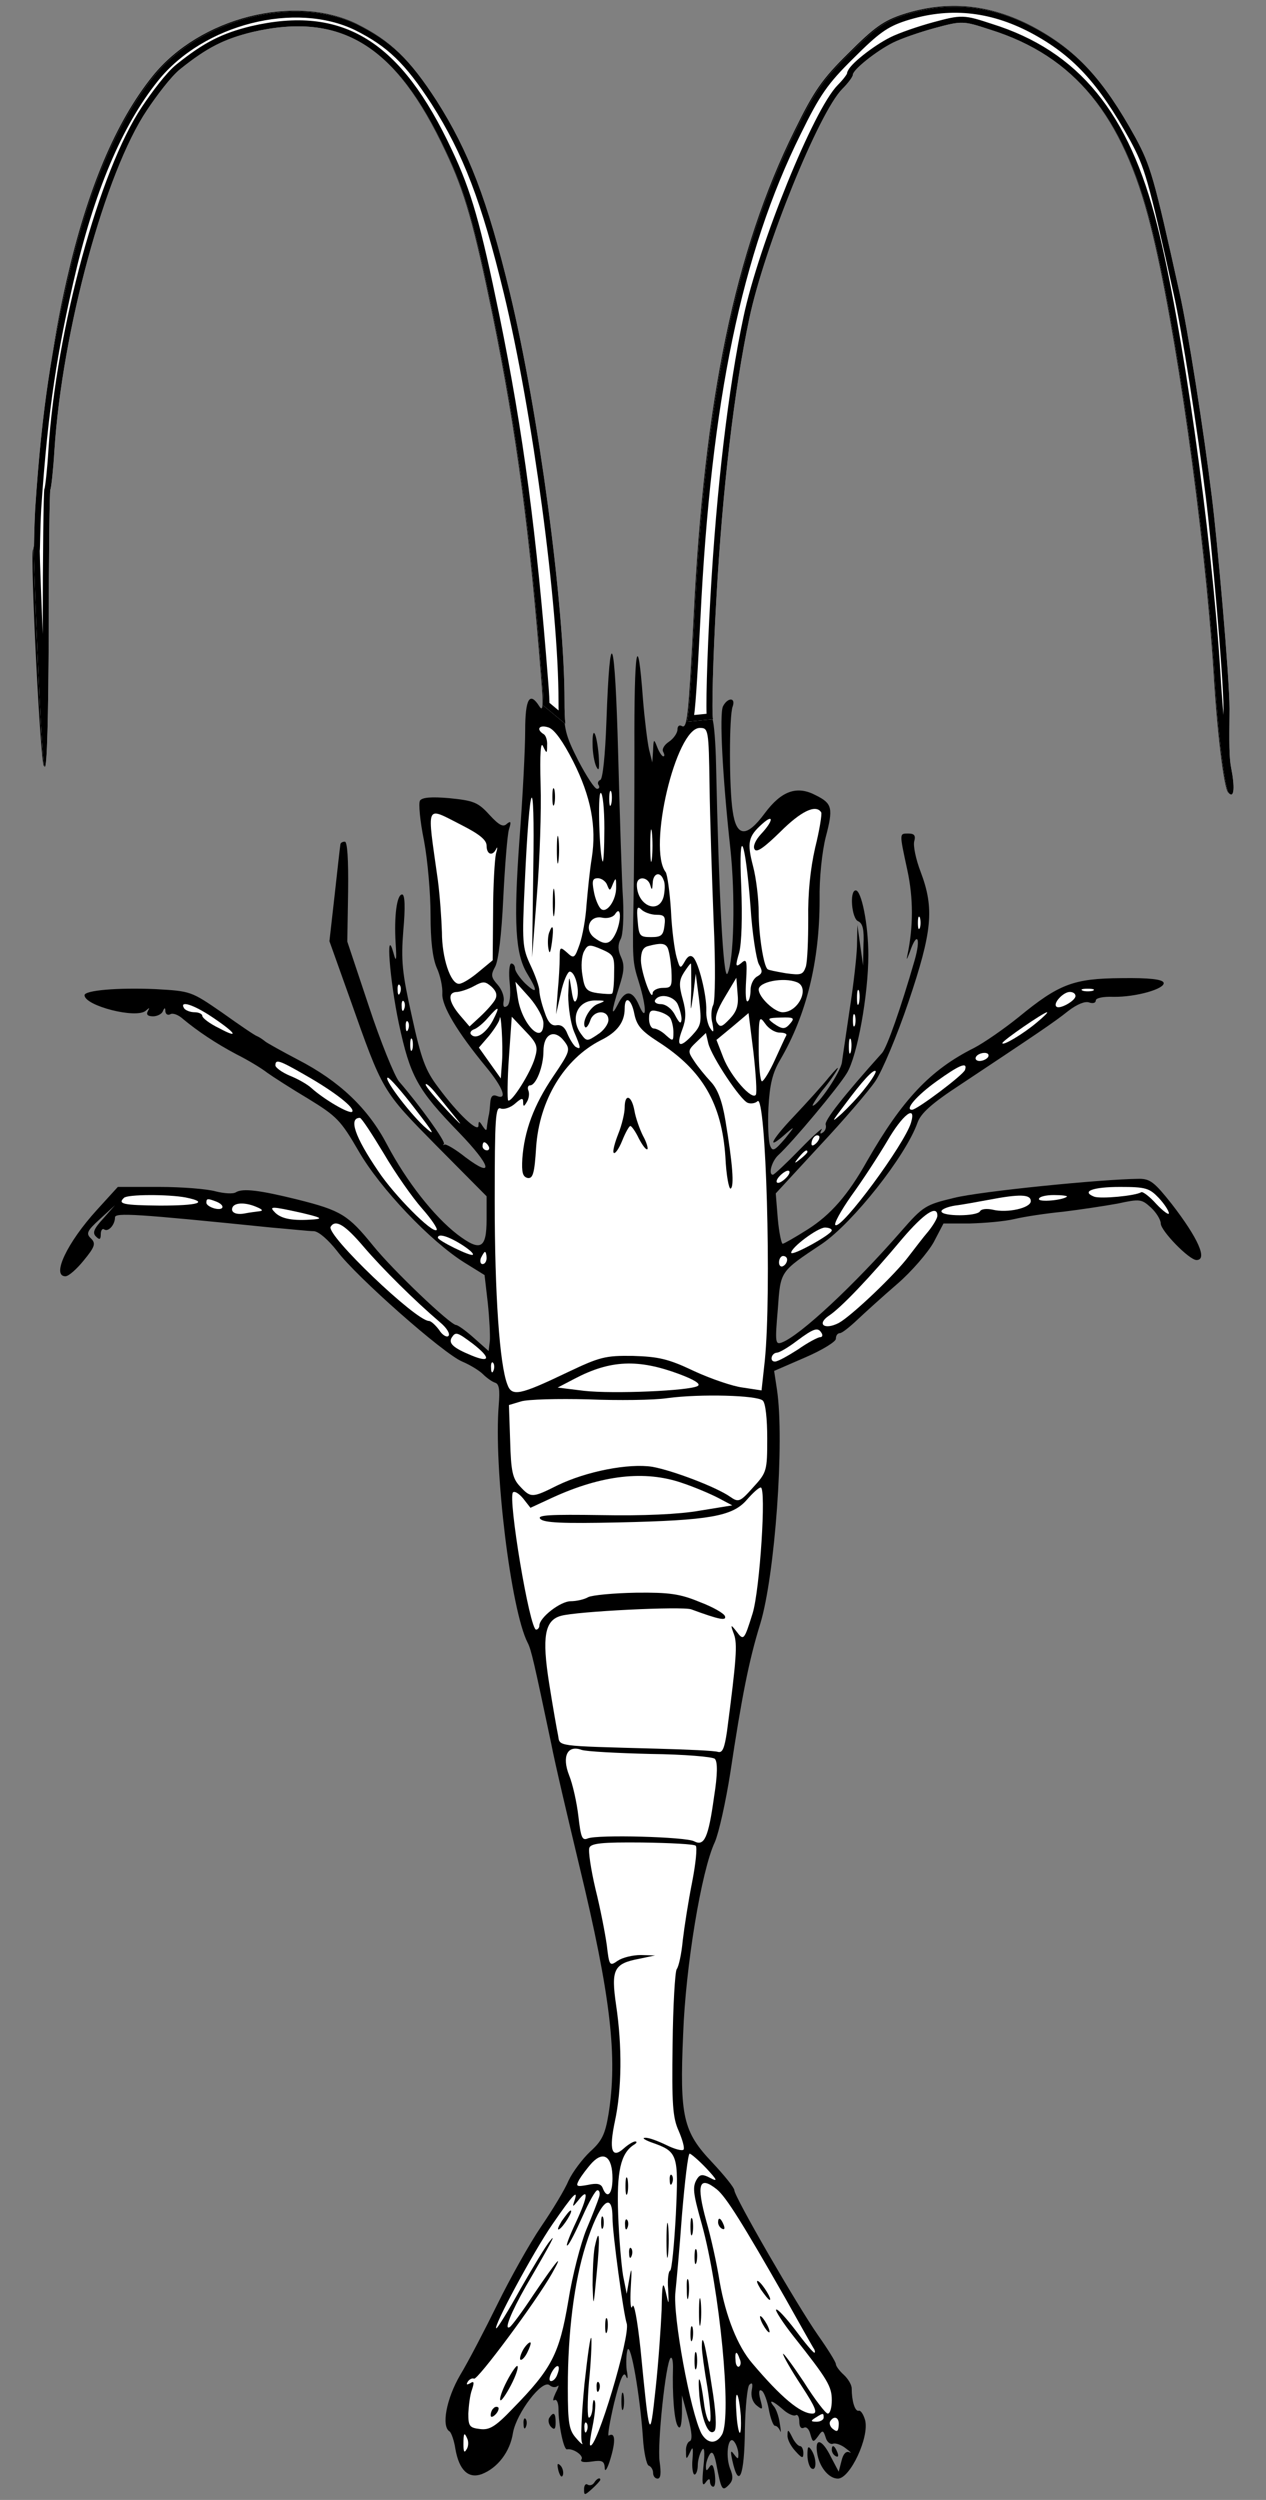 <?xml version="1.0" encoding="UTF-8" standalone="no"?>
<!DOCTYPE svg PUBLIC "-//W3C//DTD SVG 1.1//EN" "http://www.w3.org/Graphics/SVG/1.1/DTD/svg11.dtd">
<svg xmlns:xl="http://www.w3.org/1999/xlink" xmlns="http://www.w3.org/2000/svg" xmlns:dc="http://purl.org/dc/elements/1.1/" version="1.1" viewBox="94.5 63 175.5 346.5" width="175.5" height="346.5">
  <rect x="94.5" y="63" width="175.5" height="346.5" fill="#808080" stroke="none"/>
  <defs>
    <clipPath id="artboard_clip_path">
      <path d="M 94.5 63 L 270 63 L 270 409.5 L 94.5 409.5 Z"/>
    </clipPath>
    <clipPath id="inner_stroke_clip_path">
      <path d="M 169.82 160.794 L 172.884 163.347 C 172.783 162.496 172.758 161.51 172.758 160.171 C 172.758 146.941 169.155 120.03 165.157 103.478 C 162.061 90.699 159.471 83.943 155.024 76.962 C 151.308 71.219 148.718 68.742 144.102 66.434 C 135.432 62.211 122.314 65.533 115.783 73.64 C 110.66 80.002 106.719 89.347 103.848 101.958 C 101.765 111.135 100.338 119.023 99.381 133.492 C 99.212 136.588 99.239 139.018 99.175 139.341 C 99.158 140.372 100.189 168.785 100.695 169.292 C 101.033 169.629 101.202 162.142 101.258 150.488 C 101.258 139.904 101.371 131.065 101.483 130.84 C 101.596 130.671 101.878 128.194 102.046 125.379 C 103.116 108.827 109.084 86.87 114.883 78.257 C 116.121 76.399 118.204 73.584 119.499 72.57 C 123.215 69.587 125.579 68.404 129.464 67.447 C 141.793 64.576 149.45 69.305 156.375 84.112 C 159.077 89.798 160.316 94.302 162.905 106.856 C 166.227 123.127 168.085 137.201 169.661 157.525 C 169.797 159.181 169.854 160.235 169.82 160.794 Z M 189.734 163.042 L 193.341 162.681 C 193.15 161.717 193.325 154.344 193.813 145.871 C 194.658 130.727 196.291 116.934 198.374 107.138 C 200.457 97.229 208.057 78.538 211.266 75.329 C 212.054 74.541 212.73 73.64 212.73 73.359 C 212.73 72.683 215.939 70.093 218.303 68.911 C 219.429 68.348 222.019 67.447 224.102 66.884 C 227.874 65.871 227.987 65.871 231.759 67.109 C 243.469 70.769 250.281 79.101 254.109 94.414 C 257.544 107.982 261.597 136.695 262.836 156.118 C 263.342 164.844 264.299 172.388 264.862 172.951 C 265.594 173.683 265.707 172.107 265.144 169.292 C 264.806 167.49 264.942 163.887 264.942 161.241 C 264.942 156.737 263.23 137.708 262.498 131.909 C 261.372 122.733 259.176 108.714 257.994 103.478 C 254.447 87.433 253.997 85.969 251.914 82.085 C 247.41 73.922 243.75 69.981 237.726 66.772 C 231.815 63.675 225.96 63.112 219.823 65.083 C 217.065 65.983 215.77 66.941 212.223 70.487 C 208.564 74.09 207.438 75.723 204.735 81.24 C 196.516 97.849 192.237 118.454 190.773 148.517 C 190.297 157.716 190.059 161.595 189.734 163.042 Z"/>
    </clipPath>
  </defs>
  <g id="Prawn" stroke="none" stroke-opacity="1" fill-opacity="1" stroke-dasharray="none" fill="none">
    <title>Prawn</title>
    <g id="Prawn_Layer_2" clip-path="url(#artboard_clip_path)">
      <title>Layer 2</title>
      <g id="Group_27">
        <g id="Graphic_153">
          <path d="M 219.717 64.976 C 216.958 65.877 215.663 66.834 212.117 70.381 C 208.457 73.984 207.331 75.617 204.629 81.134 C 196.409 97.742 192.131 118.347 190.667 148.411 C 189.935 162.542 189.766 164.118 188.978 163.612 C 188.64 163.443 188.415 163.668 188.415 164.118 C 188.415 164.569 187.908 165.357 187.233 165.807 C 186.557 166.258 186.219 166.877 186.444 167.215 C 186.613 167.553 186.67 167.834 186.444 167.834 C 186.275 167.834 185.881 167.271 185.6 166.539 C 185.15 165.357 185.093 165.413 185.037 166.99 L 184.924 168.679 L 184.474 166.877 C 184.249 165.864 183.855 162.711 183.629 159.896 C 182.898 149.931 182.391 152.633 182.447 167.046 C 182.447 175.04 182.391 184.161 182.335 187.257 C 182.166 196.152 182.166 196.265 183.066 199.136 C 184.192 202.796 184.136 204.822 183.066 202.289 C 182.166 200.206 181.152 200.149 180.139 202.233 C 179.182 204.09 179.238 203.19 180.308 199.868 C 181.04 197.616 181.096 196.772 180.589 195.646 C 180.139 194.689 180.139 193.9 180.533 193.168 C 180.871 192.605 180.983 190.128 180.871 187.707 C 180.702 185.287 180.42 176.223 180.195 167.553 C 179.745 150.832 179.069 148.861 178.563 163.049 C 178.394 167.721 178.056 170.987 177.718 171.099 C 177.437 171.212 177.268 171.55 177.493 171.831 C 177.662 172.113 177.549 172.338 177.268 172.338 C 176.93 172.338 175.804 170.593 174.678 168.453 C 172.876 164.906 172.651 164.062 172.651 160.065 C 172.651 146.835 169.048 119.924 165.051 103.372 C 161.954 90.592 159.365 83.836 154.917 76.855 C 151.201 71.113 148.612 68.636 143.995 66.327 C 135.325 62.105 122.208 65.427 115.677 73.534 C 110.554 79.895 106.613 89.241 103.742 101.852 C 101.658 111.029 100.645 118.742 99.688 133.21 C 99.519 136.307 99.238 139.009 99.069 139.234 C 98.675 140.022 100.082 168.679 100.589 169.185 C 100.927 169.523 101.095 162.035 101.152 150.381 C 101.152 139.797 101.264 130.958 101.377 130.733 C 101.49 130.564 101.771 128.087 101.94 125.272 C 103.01 108.72 108.977 86.764 114.776 78.15 C 116.015 76.292 118.098 73.477 119.393 72.464 C 123.108 69.48 125.473 68.298 129.357 67.341 C 141.687 64.469 149.344 69.199 156.268 84.005 C 158.971 89.691 160.209 94.195 162.799 106.75 C 166.121 123.02 167.978 137.095 169.555 157.419 C 169.836 160.853 169.78 161.697 169.273 160.909 C 167.922 158.77 167.303 159.84 167.303 164.287 C 167.303 166.708 166.965 173.464 166.515 179.319 C 165.67 191.029 165.952 195.252 167.584 197.954 C 169.104 200.431 168.992 200.881 167.303 199.305 C 166.571 198.573 165.895 197.616 165.895 197.222 C 165.895 196.884 165.67 196.546 165.389 196.546 C 165.107 196.546 164.995 197.785 165.163 199.305 C 165.332 201.05 165.163 202.233 164.769 202.458 C 164.319 202.739 164.206 202.458 164.319 201.726 C 164.432 201.107 164.037 200.093 163.475 199.474 C 162.574 198.461 162.517 198.123 163.137 196.997 C 163.587 196.209 164.037 192.493 164.263 187.539 C 164.488 183.035 164.826 178.756 165.051 177.968 C 165.389 176.898 165.332 176.729 164.769 177.18 C 164.263 177.686 163.7 177.405 162.349 175.941 C 160.772 174.196 160.153 173.971 156.831 173.633 C 154.298 173.408 153.003 173.52 152.721 173.971 C 152.496 174.308 152.721 176.786 153.284 179.544 C 153.791 182.246 154.185 186.863 154.185 189.791 C 154.185 193.394 154.467 195.758 155.03 197.109 C 155.536 198.179 155.874 199.812 155.818 200.713 C 155.705 202.401 157.901 206.061 161.898 210.903 C 164.263 213.774 164.882 215.519 163.362 214.9 C 162.799 214.675 162.517 214.956 162.461 215.857 C 162.405 216.532 162.349 217.321 162.236 217.658 C 162.18 217.94 162.067 218.615 162.011 219.066 C 161.954 219.798 161.898 219.798 161.391 219.066 C 160.941 218.334 160.828 218.334 160.828 219.01 C 160.828 220.079 157.957 217.377 155.255 213.718 C 153.453 211.353 152.89 209.777 151.595 203.865 C 150.244 197.841 150.075 196.152 150.413 191.93 C 150.695 188.777 150.638 186.976 150.244 186.976 C 149.512 186.976 149.118 189.959 149.344 193.731 C 149.512 196.152 149.4 196.434 149.062 195.139 C 147.936 191.085 148.499 198.742 149.794 204.879 C 151.37 212.197 152.327 213.999 158.182 220.023 C 162.574 224.583 163.08 226.441 159.027 223.401 C 157.619 222.275 156.268 221.487 156.099 221.656 C 155.93 221.768 155.874 221.712 156.043 221.543 C 156.268 221.205 152.721 216.251 149.794 212.873 C 149.175 212.085 147.26 207.412 145.628 202.458 L 142.644 193.506 L 142.757 186.582 C 142.813 182.021 142.644 179.657 142.306 179.657 C 141.968 179.657 141.687 179.826 141.687 180.051 C 141.631 180.332 141.293 183.429 140.899 186.976 L 140.167 193.45 L 142.982 201.332 C 147.598 214.393 147.429 214.112 155.03 221.825 L 161.954 228.806 L 161.954 232.015 C 161.954 236.124 161.11 236.518 157.901 234.098 C 154.636 231.564 150.864 226.779 148.161 221.656 C 145.515 216.589 141.518 212.817 135.719 209.833 C 133.58 208.707 131.553 207.581 131.272 207.356 C 130.934 207.074 130.427 206.736 130.146 206.624 C 129.808 206.511 127.668 205.048 125.304 203.359 C 120.969 200.375 120.969 200.375 116.015 200.093 C 110.835 199.868 106.219 200.262 106.219 200.938 C 106.219 202.401 113.425 204.259 114.72 203.077 C 115.226 202.627 115.283 202.627 115.001 203.133 C 114.72 203.64 115.001 203.865 115.733 203.865 C 116.296 203.865 116.972 203.527 117.084 203.133 C 117.31 202.627 117.422 202.627 117.422 203.19 C 117.478 203.584 117.76 203.753 118.098 203.584 C 118.435 203.359 119.224 203.64 119.899 204.259 C 121.87 205.892 124.347 207.581 127.331 209.157 C 128.907 209.946 130.765 211.071 131.553 211.691 C 132.341 212.254 134.875 213.886 137.239 215.294 C 141.18 217.715 141.743 218.278 144.22 222.556 C 147.204 227.736 154.185 235.055 158.858 237.982 L 161.673 239.728 L 162.123 243.612 C 162.349 245.751 162.461 248.116 162.405 248.848 L 162.236 250.255 L 160.209 248.454 C 159.083 247.44 157.957 246.652 157.732 246.652 C 156.944 246.652 149.006 239.108 146.191 235.618 C 142.757 231.395 141.799 230.776 135.719 229.256 C 130.483 227.961 128.175 227.68 127.218 228.243 C 126.824 228.524 125.529 228.411 124.403 228.13 C 123.221 227.792 119.674 227.511 116.578 227.511 L 110.835 227.511 L 107.964 230.663 C 103.798 235.224 101.602 239.896 103.573 239.896 C 104.023 239.896 105.149 238.883 106.106 237.701 C 107.682 235.787 107.795 235.336 107.119 234.661 C 106.388 233.985 106.556 233.591 108.358 231.958 L 110.441 230.044 L 108.808 231.902 C 107.514 233.309 107.288 233.872 107.795 234.379 C 108.302 234.886 108.471 234.83 108.471 234.041 C 108.471 233.535 108.696 233.197 108.977 233.422 C 109.54 233.76 110.441 232.746 110.441 231.733 C 110.441 231.058 113.312 231.226 132.116 233.141 C 134.762 233.366 137.408 233.647 138.027 233.647 C 138.703 233.704 139.998 234.83 141.236 236.406 C 143.826 239.896 155.987 250.649 158.577 251.719 C 159.646 252.17 160.941 252.958 161.448 253.464 C 161.954 253.971 162.743 254.534 163.137 254.647 C 163.7 254.816 163.812 255.66 163.643 257.687 C 162.912 266.526 165.332 286.174 167.641 290.678 C 168.147 291.635 168.541 293.437 170.906 304.64 C 171.469 307.568 173.27 315.168 174.791 321.53 C 179.182 339.714 180.139 348.159 178.844 356.097 C 178.394 358.799 177.943 359.757 176.311 361.22 C 175.241 362.234 173.89 364.035 173.327 365.217 C 172.82 366.456 171.075 369.327 169.498 371.636 C 167.922 373.944 165.22 378.786 163.475 382.332 C 161.729 385.879 159.421 390.327 158.295 392.185 C 156.381 395.45 155.649 399.335 156.831 400.01 C 157.056 400.179 157.451 401.249 157.619 402.375 C 158.126 405.358 159.421 406.597 161.279 405.921 C 163.475 405.077 165.22 402.825 165.614 400.179 C 166.121 397.42 169.667 392.748 170.681 393.592 C 171.075 393.93 171.525 393.93 171.807 393.705 C 172.032 393.479 171.919 393.93 171.525 394.662 C 171.187 395.394 171.075 395.844 171.356 395.675 C 171.638 395.45 171.919 396.013 171.919 396.857 C 171.919 399.109 172.651 402.6 173.102 402.487 C 173.946 402.318 175.41 403.332 175.128 403.838 C 174.847 404.233 175.41 404.345 176.536 404.176 C 178 403.951 178.281 404.12 178.337 405.077 C 178.337 405.753 178.731 405.133 179.126 403.782 C 179.857 401.361 179.801 400.066 178.9 400.573 C 178.675 400.742 179.013 398.715 179.632 396.069 C 180.477 392.691 180.927 391.622 181.265 392.297 C 181.49 392.916 181.603 392.635 181.377 391.509 C 181.265 390.496 181.321 389.201 181.49 388.694 C 181.94 387.568 183.235 395.112 183.629 400.911 C 183.742 402.881 184.136 404.627 184.418 404.739 C 184.755 404.852 185.037 405.302 185.037 405.753 C 185.037 406.203 185.318 406.541 185.656 406.541 C 186.107 406.541 186.163 405.753 185.938 404.176 C 185.6 401.755 186.782 390.496 187.458 389.82 C 187.683 389.651 187.796 390.214 187.796 391.115 C 187.683 394.887 187.964 398.546 188.471 399.278 C 188.809 399.785 188.978 399.222 189.034 397.533 L 189.034 395 L 189.879 398.096 C 190.442 400.123 190.498 401.249 190.104 401.361 C 189.822 401.474 189.541 402.093 189.597 402.769 C 189.597 403.951 189.653 403.951 190.16 402.881 C 190.554 401.981 190.611 402.206 190.498 403.838 C 190.385 405.021 190.554 405.978 190.779 405.978 C 191.005 405.978 191.23 405.415 191.23 404.683 C 191.23 404.007 191.511 403.05 191.793 402.6 C 192.131 402.037 192.243 402.769 192.018 404.852 C 191.793 407.104 191.849 407.723 192.299 407.104 C 192.694 406.541 192.919 406.485 192.919 406.935 C 192.919 407.329 193.144 407.667 193.369 407.667 C 193.651 407.667 193.707 406.879 193.594 405.921 C 193.425 404.683 193.2 404.401 192.862 404.908 C 192.468 405.527 192.356 405.527 192.356 404.852 C 192.356 404.401 192.581 403.67 192.862 403.219 C 193.2 402.656 193.482 402.994 193.763 404.345 C 194.495 408.173 194.608 408.342 195.508 407.442 C 196.128 406.822 196.184 406.259 195.677 405.077 C 195.002 403.163 195.508 400.235 196.353 401.53 C 196.634 401.924 196.86 402.712 196.86 403.163 C 196.86 403.895 196.803 403.895 196.24 403.163 C 195.79 402.544 195.734 402.712 196.015 404.007 C 196.916 408.117 197.704 406.259 197.76 399.729 C 197.817 396.632 198.098 393.817 198.38 393.536 C 198.774 393.142 198.886 393.367 198.718 394.268 C 198.549 395.112 198.83 395.957 199.393 396.407 C 200.238 397.083 200.294 397.026 199.9 395.563 C 199.618 394.493 199.731 394.099 200.125 394.38 C 200.406 394.549 200.857 395.731 201.082 396.97 C 201.307 398.209 201.701 399.222 201.927 399.222 C 202.208 399.222 202.49 399.56 202.658 399.954 C 202.771 400.292 202.771 399.841 202.602 398.94 C 202.49 397.983 202.095 396.914 201.814 396.576 C 200.913 395.506 201.589 395.675 203.053 396.97 C 203.728 397.589 204.573 397.927 204.798 397.758 C 205.079 397.589 205.304 397.983 205.304 398.659 C 205.304 399.335 205.53 399.672 205.924 399.503 C 206.262 399.278 206.656 399.672 206.825 400.348 C 207.162 401.53 207.219 401.587 207.894 400.686 C 208.514 399.785 208.626 399.785 208.964 400.855 C 209.133 401.474 209.639 401.868 209.977 401.699 C 210.371 401.587 211.16 401.868 211.779 402.375 C 212.398 402.825 212.623 403.107 212.229 402.881 C 211.779 402.712 211.385 403.107 211.16 404.064 L 210.765 405.584 L 209.696 403.557 C 208.401 400.911 207.331 400.798 207.838 403.332 C 208.232 405.133 209.471 406.541 210.653 406.541 C 212.342 406.541 215.044 400.798 214.425 398.434 C 214.2 397.646 213.806 397.026 213.524 397.139 C 213.017 397.252 212.567 395.788 212.567 394.042 C 212.567 393.536 212.06 392.691 211.441 392.128 C 210.878 391.622 210.371 390.946 210.371 390.665 C 210.371 390.383 209.245 388.581 207.894 386.667 C 205.023 382.558 196.297 367.469 196.297 366.569 C 196.297 366.231 194.889 364.486 193.2 362.684 C 189.203 358.462 188.696 356.379 189.203 344.894 C 189.541 335.548 191.736 322.262 193.594 318.321 C 194.157 317.026 195.114 312.691 195.734 308.75 C 197.31 298.278 198.323 293.099 199.9 288.032 C 201.927 281.332 203.278 262.754 202.208 255.604 L 201.814 253.014 L 206.093 251.156 C 208.457 250.143 210.371 248.961 210.371 248.566 C 210.371 248.116 210.597 247.778 210.934 247.778 C 211.216 247.778 212.286 246.934 213.355 245.92 C 214.369 244.963 216.846 242.711 218.873 240.966 C 220.899 239.221 223.151 236.575 223.939 235.167 L 225.291 232.578 L 228.95 232.578 C 230.977 232.521 233.735 232.296 235.143 231.958 C 236.55 231.621 239.59 231.17 241.899 230.945 C 244.207 230.663 247.585 230.157 249.443 229.819 C 252.539 229.143 252.764 229.2 254.059 230.382 C 254.791 231.058 255.41 232.071 255.41 232.578 C 255.41 233.591 259.351 237.644 260.365 237.644 C 261.941 237.644 260.59 234.604 256.93 229.875 C 254.566 226.891 253.947 226.385 252.427 226.385 C 247.078 226.441 230.357 228.13 226.754 229.031 C 222.813 229.988 222.476 230.157 219.435 233.647 C 212.905 241.135 205.417 248.116 202.884 249.073 C 201.983 249.411 201.927 249.073 202.321 244.513 C 202.715 239.108 202.546 239.333 208.457 235.393 C 212.736 232.465 220.055 223.232 221.687 218.615 C 222.138 217.321 223.602 215.969 227.655 213.323 C 238.07 206.399 240.604 204.71 242.574 203.133 C 243.813 202.176 244.939 201.726 245.502 201.951 C 246.008 202.12 246.403 202.007 246.403 201.67 C 246.403 201.332 247.416 201.107 248.823 201.163 C 251.976 201.219 256.086 200.037 255.804 199.192 C 255.636 198.742 253.834 198.517 249.949 198.573 C 243.306 198.629 241.336 199.361 235.706 203.978 C 233.679 205.611 230.92 207.525 229.513 208.257 C 223.433 211.297 219.548 215.463 214.706 223.908 C 212.06 228.637 209.639 231.395 206.43 233.422 C 204.742 234.492 203.165 235.393 202.996 235.393 C 202.827 235.393 202.49 233.816 202.321 231.902 L 202.039 228.411 L 208.063 221.881 C 211.385 218.334 214.875 214.28 215.832 212.873 C 216.789 211.466 218.873 206.511 220.449 201.838 C 223.714 192.155 224.052 188.946 222.138 183.879 C 221.462 182.134 221.068 180.22 221.237 179.6 C 221.462 178.812 221.237 178.531 220.449 178.531 C 219.154 178.531 219.154 178.362 220.28 183.598 C 221.124 187.482 221.124 191.48 220.28 195.42 C 220.111 196.209 220.224 195.983 220.618 194.97 C 221.631 191.986 222.194 192.943 221.293 196.096 C 219.379 202.739 217.465 208.144 216.789 208.932 C 211.385 214.956 208.739 218.334 208.964 218.897 C 209.077 219.291 208.908 219.741 208.57 219.967 C 208.176 220.248 208.119 220.079 208.401 219.573 C 208.682 219.122 207.275 220.361 205.417 222.275 C 203.503 224.245 201.814 225.822 201.645 225.822 C 200.969 225.822 201.476 223.964 202.377 223.119 C 204.347 221.318 210.709 213.718 211.891 211.747 C 213.355 209.382 214.875 200.825 214.875 195.364 C 214.875 191.142 213.918 186.413 213.13 186.413 C 212.229 186.413 212.567 190.354 213.468 190.691 C 214.087 190.973 214.312 191.817 214.2 193.957 L 214.143 196.828 L 213.749 194.013 L 213.355 191.198 L 213.299 194.182 C 213.243 195.758 212.792 199.699 212.286 202.908 C 211.835 206.061 211.328 209.326 211.216 210.227 C 211.047 211.578 207.894 216.251 207.162 216.251 C 207.05 216.251 207.613 215.294 208.514 214.112 C 209.471 212.986 210.371 211.634 210.597 211.184 C 210.822 210.734 210.315 211.24 209.414 212.31 C 208.57 213.38 206.318 215.857 204.516 217.771 C 201.251 221.205 200.688 222.613 203.559 220.023 C 204.742 219.01 204.685 219.122 203.334 220.811 C 201.87 222.5 201.589 222.669 201.251 221.768 C 201.026 221.205 200.913 218.841 201.026 216.532 C 201.195 213.323 201.589 211.691 202.658 209.889 C 206.318 203.64 208.119 196.152 208.119 187.707 C 208.063 184.724 208.457 181.064 208.964 179.037 C 210.034 174.984 209.865 174.365 207.613 173.239 C 204.967 171.831 202.827 172.619 200.519 175.716 C 197.986 179.15 196.578 179.037 196.071 175.434 C 195.565 172.282 195.565 162.148 196.071 160.909 C 196.522 159.614 195.34 159.671 194.72 160.909 C 194.214 162.035 194.664 170.705 195.734 180.501 C 196.466 187.201 196.24 196.265 195.34 197.954 C 194.777 198.911 194.157 187.201 193.763 168.96 C 193.707 166.032 193.482 163.161 193.257 162.655 C 193.031 162.148 193.2 154.548 193.707 145.765 C 194.551 130.621 196.184 116.827 198.267 107.031 C 200.35 97.123 207.951 78.432 211.16 75.223 C 211.948 74.434 212.623 73.534 212.623 73.252 C 212.623 72.577 215.832 69.987 218.197 68.804 C 219.323 68.242 221.913 67.341 223.996 66.778 C 227.768 65.764 227.88 65.764 231.652 67.003 C 243.362 70.662 250.175 78.995 254.003 94.308 C 257.437 107.876 261.491 136.588 262.729 156.011 C 263.236 164.738 264.193 172.282 264.756 172.845 C 265.488 173.577 265.6 172 265.037 169.185 C 264.7 167.384 264.418 163.78 264.418 161.134 C 264.418 156.631 263.123 137.602 262.391 131.803 C 261.265 122.626 259.07 108.608 257.888 103.372 C 254.341 87.327 253.89 85.863 251.807 81.978 C 247.303 73.815 243.644 69.874 237.62 66.665 C 231.709 63.569 225.854 63.006 219.717 64.976 Z" fill="black"/>
        </g>
        <g id="Graphic_152">
          <path d="M 171.807 157.7 C 171.638 157.982 171.187 158.263 170.906 158.263 C 170.568 158.263 170.512 157.982 170.681 157.7 C 170.85 157.362 171.3 157.137 171.582 157.137 C 171.919 157.137 171.976 157.362 171.807 157.7 Z" fill="#FFFFFF"/>
        </g>
        <g id="Graphic_151">
          <path d="M 173.946 168.51 C 176.423 173.408 177.211 177.574 176.536 181.909 C 176.254 183.598 175.973 186.525 175.804 188.439 C 175.691 190.354 175.241 192.774 174.847 193.9 C 174.171 195.815 174.059 195.927 173.102 195.026 C 172.145 194.182 172.088 194.238 172.088 195.758 C 172.088 196.659 171.976 198.798 171.807 200.487 L 171.582 203.584 L 172.257 200.6 C 172.595 198.967 173.214 197.616 173.496 197.672 C 174.284 197.729 174.903 200.375 174.453 201.501 C 174.171 202.176 173.946 201.782 173.721 200.206 C 173.383 198.01 173.383 198.01 173.27 200.938 C 173.27 202.57 173.608 204.822 174.059 205.948 C 175.072 208.313 175.072 208.538 174.284 208.088 C 174.002 207.862 173.496 207.074 173.158 206.286 C 172.82 205.385 172.313 204.991 171.638 205.104 C 170.962 205.216 170.456 204.71 170.005 203.302 C 169.611 202.233 169.273 200.881 169.273 200.318 C 169.273 199.812 168.71 198.179 168.035 196.772 C 166.909 194.351 166.852 193.675 167.247 185.399 C 167.922 170.649 168.654 169.354 168.429 183.316 L 168.26 195.702 L 168.935 186.976 C 169.33 182.19 169.555 175.322 169.442 171.775 C 169.33 167.44 169.442 165.695 169.78 166.427 C 170.287 167.496 170.343 167.496 170.343 166.314 C 170.399 165.638 170.174 164.906 169.836 164.738 C 168.767 164.062 169.273 163.386 170.568 163.837 C 171.356 164.118 172.539 165.751 173.946 168.51 Z" fill="#FFFFFF"/>
        </g>
        <g id="Graphic_150">
          <path d="M 192.862 171.888 C 192.919 176.335 193.2 184.724 193.425 190.635 C 193.707 196.659 193.651 201.782 193.369 202.289 C 193.088 202.852 193.031 203.978 193.257 204.822 C 193.482 206.061 193.425 206.23 192.975 205.554 C 192.637 205.104 192.356 203.922 192.412 203.021 C 192.468 200.881 191.342 196.434 190.611 195.702 C 190.216 195.308 189.822 195.533 189.428 196.265 C 188.809 197.335 188.753 197.278 188.302 195.702 C 188.021 194.745 187.627 191.874 187.514 189.228 C 187.345 186.582 187.007 184.217 186.782 183.879 C 184.249 180.614 188.19 163.893 191.511 163.893 C 192.694 163.893 192.75 164.062 192.862 171.888 Z" fill="#FFFFFF"/>
        </g>
        <g id="Graphic_149">
          <path d="M 179.238 174.421 C 179.069 174.984 178.957 174.646 178.957 173.745 C 178.957 172.788 179.069 172.394 179.238 172.732 C 179.351 173.126 179.351 173.914 179.238 174.421 Z" fill="#FFFFFF"/>
        </g>
        <g id="Graphic_148">
          <path d="M 178.281 177.799 C 178.281 180.445 178.168 182.528 178.056 182.415 C 177.606 181.852 177.324 172.901 177.774 172.901 C 178.056 172.901 178.281 175.097 178.281 177.799 Z" fill="#FFFFFF"/>
        </g>
        <g id="Graphic_147">
          <path d="M 208.345 175.603 C 208.457 175.828 208.119 178.024 207.5 180.501 C 206.825 183.485 206.487 186.807 206.543 190.354 C 206.543 193.281 206.43 196.265 206.205 196.997 C 205.811 198.123 205.53 198.179 203.447 197.898 C 202.152 197.672 200.969 197.447 200.913 197.335 C 200.35 196.94 199.675 192.493 199.675 189.509 C 199.675 187.651 199.337 184.724 198.886 183.035 C 198.042 179.769 198.211 178.925 200.181 177.18 C 201.814 175.716 201.701 176.786 200.012 178.587 C 199.224 179.432 198.83 180.332 199.112 180.726 C 199.393 181.233 200.463 180.445 202.658 178.306 C 205.53 175.434 207.613 174.421 208.345 175.603 Z" fill="#FFFFFF"/>
        </g>
        <g id="Graphic_146">
          <path d="M 158.577 177.405 C 160.997 178.643 161.954 179.432 161.954 180.22 C 161.954 181.458 162.799 181.74 163.306 180.614 C 163.475 180.276 163.475 180.558 163.249 181.346 C 163.08 182.134 162.855 185.737 162.855 189.453 L 162.799 196.096 L 160.828 197.729 C 159.759 198.629 158.577 199.361 158.126 199.361 C 156.944 199.361 155.762 195.758 155.762 192.211 C 155.705 190.41 155.48 187.144 155.199 185.005 C 153.679 174.083 153.341 174.759 158.577 177.405 Z" fill="#FFFFFF"/>
        </g>
        <g id="Graphic_145">
          <path d="M 184.868 182.021 C 184.755 183.035 184.643 182.246 184.643 180.22 C 184.643 178.193 184.755 177.405 184.868 178.362 C 184.981 179.375 184.981 181.064 184.868 182.021 Z" fill="#FFFFFF"/>
        </g>
        <g id="Graphic_144">
          <path d="M 198.549 188.777 C 198.774 192.38 199.337 195.871 199.675 196.603 C 200.238 197.616 200.238 197.898 199.449 198.348 C 198.943 198.629 198.549 199.474 198.549 200.206 C 198.549 200.938 198.38 201.67 198.155 201.782 C 197.873 201.951 197.817 200.656 197.929 198.911 C 198.098 196.096 197.986 195.815 197.254 196.49 C 196.466 197.109 196.409 196.94 196.972 195.026 C 197.31 193.731 197.423 190.128 197.254 185.85 C 196.86 177.011 197.817 179.15 198.549 188.777 Z" fill="#FFFFFF"/>
        </g>
        <g id="Graphic_143">
          <path d="M 186.501 185.005 C 186.726 185.456 186.67 186.469 186.501 187.257 C 185.825 189.847 182.785 188.496 182.785 185.624 C 182.785 184.386 184.305 184.498 184.643 185.681 C 184.868 186.469 184.924 186.356 184.981 185.399 C 185.037 183.992 186.05 183.71 186.501 185.005 Z" fill="#FFFFFF"/>
        </g>
        <g id="Graphic_142">
          <path d="M 178.675 185.681 C 179.013 186.525 179.069 186.525 179.463 185.512 C 179.857 184.611 179.914 184.611 179.914 185.906 C 179.97 187.764 178.563 189.734 177.774 188.946 C 177.437 188.608 176.986 187.539 176.817 186.525 C 176.536 185.061 176.648 184.724 177.38 184.724 C 177.887 184.724 178.506 185.174 178.675 185.681 Z" fill="#FFFFFF"/>
        </g>
        <g id="Graphic_141">
          <path d="M 185.487 189.791 C 186.613 189.791 186.782 190.016 186.613 191.311 C 186.444 192.662 186.163 192.887 184.755 192.887 C 183.179 192.887 183.066 192.718 182.898 190.635 C 182.729 188.833 182.841 188.496 183.404 189.059 C 183.798 189.453 184.755 189.791 185.487 189.791 Z" fill="#FFFFFF"/>
        </g>
        <g id="Graphic_140">
          <path d="M 179.97 192.099 C 179.182 193.9 178.45 194.126 176.93 193 C 175.41 191.874 176.198 189.847 177.943 190.185 C 178.675 190.354 179.463 190.128 179.745 189.734 C 180.533 188.439 180.702 190.241 179.97 192.099 Z" fill="#FFFFFF"/>
        </g>
        <g id="Graphic_139">
          <path d="M 222.025 191.592 C 221.856 191.986 221.744 191.705 221.744 190.917 C 221.744 190.128 221.856 189.847 222.025 190.185 C 222.138 190.579 222.138 191.254 222.025 191.592 Z" fill="#FFFFFF"/>
        </g>
        <g id="Graphic_138">
          <path d="M 179.632 197.898 C 179.632 199.305 179.52 200.544 179.351 200.713 C 179.238 200.825 178.337 200.769 177.38 200.656 C 175.804 200.431 175.522 200.093 175.241 198.179 C 175.016 196.94 175.128 195.477 175.466 194.857 C 175.973 193.9 176.198 193.844 177.887 194.576 C 179.576 195.308 179.689 195.533 179.632 197.898 Z" fill="#FFFFFF"/>
        </g>
        <g id="Graphic_137">
          <path d="M 187.007 194.294 C 187.233 194.632 187.458 196.04 187.57 197.391 C 187.683 199.755 187.627 199.924 186.388 199.924 C 185.656 199.924 185.037 200.262 184.981 200.6 C 184.924 202.064 183.404 197.898 183.348 196.152 C 183.348 194.914 183.629 194.294 184.361 194.126 C 186.05 193.675 186.67 193.731 187.007 194.294 Z" fill="#FFFFFF"/>
        </g>
        <g id="Graphic_136">
          <path d="M 190.329 200.037 C 190.216 203.527 190.216 203.527 190.611 200.769 L 190.948 197.954 L 191.399 201.444 C 191.793 204.766 191.736 205.104 190.442 206.511 C 188.696 208.369 188.19 208.031 189.09 205.667 C 189.597 204.316 189.653 203.302 189.147 201.501 C 188.584 199.53 188.64 198.855 189.316 197.785 C 189.766 197.109 190.16 196.546 190.273 196.546 C 190.329 196.546 190.329 198.123 190.329 200.037 Z" fill="#FFFFFF"/>
        </g>
        <g id="Graphic_135">
          <path d="M 163.137 201.557 C 162.855 202.064 161.954 203.077 161.11 203.865 L 159.59 205.273 L 158.239 203.696 C 156.662 201.838 156.493 200.487 157.901 200.487 C 158.408 200.431 159.477 200.093 160.265 199.643 C 161.504 198.967 161.786 199.024 162.63 199.755 C 163.306 200.375 163.475 200.938 163.137 201.557 Z" fill="#FFFFFF"/>
        </g>
        <g id="Graphic_134">
          <path d="M 195.677 204.203 C 194.551 205.385 194.326 205.442 193.876 204.71 C 193.538 204.09 193.876 203.021 195.002 201.163 L 196.578 198.517 L 196.747 200.713 C 196.916 202.345 196.634 203.19 195.677 204.203 Z" fill="#FFFFFF"/>
        </g>
        <g id="Graphic_133">
          <path d="M 204.967 199.136 C 206.825 199.868 205.192 203.302 202.996 203.302 C 201.87 203.302 199.675 201.219 199.675 200.149 C 199.675 199.08 203.109 198.404 204.967 199.136 Z" fill="#FFFFFF"/>
        </g>
        <g id="Graphic_132">
          <path d="M 149.963 200.6 C 149.794 201.05 149.625 200.881 149.625 200.262 C 149.569 199.643 149.738 199.305 149.906 199.53 C 150.075 199.699 150.132 200.206 149.963 200.6 Z" fill="#FFFFFF"/>
        </g>
        <g id="Graphic_131">
          <path d="M 169.836 204.822 C 169.836 207.975 166.852 205.048 166.289 201.332 L 165.952 199.08 L 167.922 201.275 C 168.992 202.514 169.836 204.09 169.836 204.822 Z" fill="#FFFFFF"/>
        </g>
        <g id="Graphic_130">
          <path d="M 213.58 202.007 C 213.411 202.57 213.299 202.233 213.299 201.332 C 213.299 200.375 213.411 199.981 213.58 200.318 C 213.693 200.713 213.693 201.501 213.58 202.007 Z" fill="#FFFFFF"/>
        </g>
        <g id="Graphic_129">
          <path d="M 246.008 200.318 C 245.614 200.431 244.939 200.431 244.601 200.318 C 244.207 200.149 244.488 200.037 245.277 200.037 C 246.065 200.037 246.346 200.149 246.008 200.318 Z" fill="#FFFFFF"/>
        </g>
        <g id="Graphic_128">
          <path d="M 243.588 201.05 C 243.588 201.726 241.336 202.964 240.942 202.514 C 240.435 202.064 241.899 200.487 242.799 200.487 C 243.25 200.487 243.588 200.713 243.588 201.05 Z" fill="#FFFFFF"/>
        </g>
        <g id="Graphic_127">
          <path d="M 188.415 202.12 C 188.696 202.739 188.978 203.696 188.978 204.259 C 188.922 204.991 188.696 204.879 188.077 203.696 C 187.627 202.796 186.782 202.176 186.107 202.176 C 185.487 202.176 185.15 201.895 185.318 201.613 C 185.881 200.656 187.796 200.994 188.415 202.12 Z" fill="#FFFFFF"/>
        </g>
        <g id="Graphic_126">
          <path d="M 150.526 202.852 C 150.357 203.302 150.188 203.133 150.188 202.514 C 150.132 201.895 150.301 201.557 150.469 201.782 C 150.638 201.951 150.695 202.458 150.526 202.852 Z" fill="#FFFFFF"/>
        </g>
        <g id="Graphic_125">
          <path d="M 177.324 202.176 C 176.198 202.627 175.072 204.766 175.635 205.385 C 175.804 205.498 176.085 205.104 176.311 204.485 C 176.761 202.964 178.844 202.908 178.844 204.372 C 178.844 204.935 178.168 205.892 177.324 206.399 C 175.917 207.356 175.804 207.356 175.072 206.342 C 173.439 204.147 174.565 201.557 177.155 201.67 C 178.506 201.67 178.506 201.726 177.324 202.176 Z" fill="#FFFFFF"/>
        </g>
        <g id="Graphic_124">
          <path d="M 182.447 203.584 C 182.785 205.16 183.404 205.892 185.769 207.412 C 191.905 211.353 194.551 215.969 195.058 223.345 C 195.171 225.934 195.565 227.905 195.79 227.736 C 196.297 227.454 196.071 224.358 195.058 218.278 C 194.608 215.575 193.988 213.943 193.031 212.929 C 192.299 212.141 191.23 210.846 190.723 210.058 C 189.822 208.707 189.822 208.594 191.061 207.412 L 192.356 206.173 L 192.694 207.637 C 193.2 209.551 197.141 215.463 198.155 215.857 C 198.605 216.026 199.224 215.913 199.506 215.632 C 200.688 214.449 201.476 242.148 200.519 251.607 L 200.069 255.716 L 197.479 255.322 C 196.071 255.153 192.975 254.084 190.667 253.014 C 187.12 251.325 185.769 251.044 182.222 250.931 C 178.394 250.875 177.606 251.1 173.214 253.183 C 166.515 256.392 165.445 256.617 164.826 254.872 C 163.756 252.113 163.08 242.374 163.08 229.537 C 163.08 217.827 163.193 216.307 163.925 216.645 C 164.432 216.814 165.332 216.476 165.895 215.969 C 166.796 215.181 167.021 215.125 167.021 215.744 C 167.021 216.42 167.134 216.42 167.528 215.744 C 167.81 215.294 167.922 214.618 167.753 214.168 C 167.584 213.774 167.697 213.436 167.978 213.436 C 168.823 213.436 169.836 210.79 169.836 208.707 C 169.836 206.286 171.356 205.554 172.708 207.299 C 173.608 208.482 173.552 208.707 171.187 212.197 C 168.485 216.195 167.19 219.741 166.909 223.57 C 166.796 225.54 166.965 226.103 167.641 226.272 C 168.373 226.385 168.598 225.653 168.823 221.993 C 169.273 215.463 172.708 209.777 177.774 207.187 C 180.083 206.061 181.096 204.653 181.096 202.796 C 181.096 200.881 182.053 201.444 182.447 203.584 Z" fill="#FFFFFF"/>
        </g>
        <g id="Graphic_123">
          <path d="M 123.84 203.922 C 127.218 206.173 127.781 207.074 124.854 205.498 C 123.559 204.879 122.545 204.09 122.545 203.809 C 122.545 203.527 122.039 203.302 121.476 203.302 C 120.856 203.302 120.181 203.021 120.012 202.739 C 119.336 201.613 121.307 202.233 123.84 203.922 Z" fill="#FFFFFF"/>
        </g>
        <g id="Graphic_122">
          <path d="M 162.799 204.485 C 161.842 206.23 160.491 207.131 159.815 206.399 C 159.59 206.173 159.759 205.836 160.209 205.667 C 160.603 205.554 161.504 204.822 162.123 204.09 C 163.7 202.289 163.869 202.401 162.799 204.485 Z" fill="#FFFFFF"/>
        </g>
        <g id="Graphic_121">
          <path d="M 187.401 204.09 C 187.627 204.428 187.852 205.329 187.852 206.061 C 187.852 207.356 187.796 207.356 186.839 206.511 C 186.275 205.948 185.487 205.554 185.15 205.554 C 184.755 205.554 184.474 204.935 184.474 204.203 C 184.474 203.077 184.699 202.908 185.769 203.19 C 186.444 203.359 187.176 203.753 187.401 204.09 Z" fill="#FFFFFF"/>
        </g>
        <g id="Graphic_120">
          <path d="M 199.281 214.731 C 198.774 215.575 195.79 212.197 194.777 209.608 L 193.82 207.131 L 196.071 205.273 L 198.267 203.415 L 198.943 208.82 C 199.281 211.803 199.449 214.506 199.281 214.731 Z" fill="#FFFFFF"/>
        </g>
        <g id="Graphic_119">
          <path d="M 213.017 205.104 C 212.849 205.498 212.736 205.216 212.736 204.428 C 212.736 203.64 212.849 203.359 213.017 203.696 C 213.13 204.09 213.13 204.766 213.017 205.104 Z" fill="#FFFFFF"/>
        </g>
        <g id="Graphic_118">
          <path d="M 238.239 204.71 C 236.381 206.286 233.454 208.031 233.454 207.581 C 233.454 207.243 239.196 203.302 239.647 203.302 C 239.816 203.302 239.196 203.922 238.239 204.71 Z" fill="#FFFFFF"/>
        </g>
        <g id="Graphic_117">
          <path d="M 164.094 210.114 L 163.925 212.479 L 162.405 210.34 L 160.885 208.2 L 162.292 206.568 C 163.024 205.667 163.7 204.597 163.756 204.259 C 163.925 202.796 164.263 207.919 164.094 210.114 Z" fill="#FFFFFF"/>
        </g>
        <g id="Graphic_116">
          <path d="M 168.654 209.608 C 168.091 211.634 165.389 215.913 164.938 215.519 C 164.826 215.35 164.826 212.704 165.051 209.551 L 165.445 203.922 L 167.303 205.892 C 168.992 207.637 169.104 208.088 168.654 209.608 Z" fill="#FFFFFF"/>
        </g>
        <g id="Graphic_115">
          <path d="M 202.546 206.117 C 203.221 206.117 203.616 206.286 203.503 206.511 C 203.334 206.793 202.658 208.313 201.927 209.889 C 201.195 211.522 200.35 212.873 200.125 212.873 C 199.9 212.873 199.675 210.79 199.675 208.257 C 199.675 203.922 199.731 203.696 200.575 204.879 C 201.026 205.554 201.927 206.117 202.546 206.117 Z" fill="#FFFFFF"/>
        </g>
        <g id="Graphic_114">
          <path d="M 204.122 204.766 C 203.334 205.723 202.996 205.723 201.701 204.822 C 200.801 204.147 200.913 204.09 202.771 204.034 C 204.46 203.978 204.685 204.09 204.122 204.766 Z" fill="#FFFFFF"/>
        </g>
        <g id="Graphic_113">
          <path d="M 151.089 205.667 C 150.92 206.117 150.751 205.948 150.751 205.329 C 150.695 204.71 150.864 204.372 151.032 204.597 C 151.201 204.766 151.258 205.273 151.089 205.667 Z" fill="#FFFFFF"/>
        </g>
        <g id="Graphic_112">
          <path d="M 151.652 208.482 C 151.483 208.876 151.37 208.594 151.37 207.806 C 151.37 207.018 151.483 206.736 151.652 207.074 C 151.764 207.468 151.764 208.144 151.652 208.482 Z" fill="#FFFFFF"/>
        </g>
        <g id="Graphic_111">
          <path d="M 212.454 208.763 C 212.286 209.326 212.173 208.988 212.173 208.088 C 212.173 207.131 212.286 206.736 212.454 207.074 C 212.567 207.468 212.567 208.257 212.454 208.763 Z" fill="#FFFFFF"/>
        </g>
        <g id="Graphic_110">
          <path d="M 231.483 209.495 C 231.315 209.777 230.752 210.058 230.301 210.058 C 229.851 210.058 229.626 209.777 229.794 209.495 C 229.963 209.157 230.526 208.932 230.977 208.932 C 231.427 208.932 231.652 209.157 231.483 209.495 Z" fill="#FFFFFF"/>
        </g>
        <g id="Graphic_109">
          <path d="M 136.845 212.029 C 140.899 214.337 143.77 216.589 143.32 217.095 C 142.925 217.433 139.435 215.406 137.633 213.774 C 137.07 213.267 135.776 212.535 134.65 212.085 C 133.58 211.634 132.679 210.959 132.679 210.677 C 132.679 209.777 133.129 209.889 136.845 212.029 Z" fill="#FFFFFF"/>
        </g>
        <g id="Graphic_108">
          <path d="M 228.274 211.297 C 227.993 212.029 221.687 216.758 220.956 216.814 C 219.83 216.87 221.575 214.844 224.333 212.873 C 227.542 210.565 228.668 210.114 228.274 211.297 Z" fill="#FFFFFF"/>
        </g>
        <g id="Graphic_107">
          <path d="M 214.425 213.83 C 213.524 215.012 212.004 216.589 211.16 217.377 C 209.696 218.672 209.752 218.559 211.497 216.251 C 214.087 212.76 215.607 211.128 215.889 211.466 C 216.001 211.578 215.382 212.648 214.425 213.83 Z" fill="#FFFFFF"/>
        </g>
        <g id="Graphic_106">
          <path d="M 152.046 216.701 C 154.748 220.192 154.973 220.642 153.228 219.066 C 150.976 216.927 147.542 212.31 148.274 212.366 C 148.499 212.366 150.244 214.337 152.046 216.701 Z" fill="#FFFFFF"/>
        </g>
        <g id="Graphic_105">
          <path d="M 157.957 218.278 C 158.745 219.235 158.07 218.615 156.493 216.927 C 154.861 215.181 153.51 213.605 153.51 213.323 C 153.51 213.042 154.185 213.605 155.03 214.675 C 155.874 215.688 157.169 217.321 157.957 218.278 Z" fill="#FFFFFF"/>
        </g>
        <g id="Graphic_104">
          <path d="M 220.787 218.615 C 219.886 221.599 211.216 233.366 210.315 232.803 C 210.034 232.69 211.047 230.832 212.511 228.749 C 214.031 226.666 216.226 223.288 217.465 221.205 C 219.604 217.49 221.575 215.969 220.787 218.615 Z" fill="#FFFFFF"/>
        </g>
        <g id="Graphic_103">
          <path d="M 147.711 222.894 C 149.287 225.597 151.708 229.031 153.003 230.495 C 154.298 231.958 155.199 233.309 155.03 233.478 C 154.467 234.041 149.118 228.637 146.923 225.315 C 143.657 220.53 142.813 217.94 144.389 217.94 C 144.614 217.94 146.078 220.192 147.711 222.894 Z" fill="#FFFFFF"/>
        </g>
        <g id="Graphic_102">
          <path d="M 207.669 221.43 C 207.275 221.825 206.993 221.881 206.993 221.543 C 206.993 220.755 207.669 220.079 208.063 220.473 C 208.176 220.642 208.007 221.093 207.669 221.43 Z" fill="#FFFFFF"/>
        </g>
        <g id="Graphic_101">
          <path d="M 162.236 221.881 C 162.405 222.162 162.292 222.444 162.011 222.444 C 161.673 222.444 161.391 222.162 161.391 221.881 C 161.391 221.543 161.504 221.318 161.617 221.318 C 161.786 221.318 162.067 221.543 162.236 221.881 Z" fill="#FFFFFF"/>
        </g>
        <g id="Graphic_100">
          <path d="M 206.43 222.669 C 206.43 222.782 205.98 223.232 205.473 223.626 C 204.573 224.358 204.516 224.302 205.248 223.401 C 205.98 222.5 206.43 222.219 206.43 222.669 Z" fill="#FFFFFF"/>
        </g>
        <g id="Graphic_99">
          <path d="M 203.616 226.103 C 203.221 226.554 202.658 226.948 202.377 226.948 C 202.039 226.948 202.095 226.554 202.49 226.103 C 202.884 225.653 203.447 225.259 203.728 225.259 C 204.066 225.259 204.01 225.653 203.616 226.103 Z" fill="#FFFFFF"/>
        </g>
        <g id="Graphic_98">
          <path d="M 255.129 229.031 C 255.917 229.875 256.536 230.832 256.536 231.17 C 256.536 231.452 255.748 230.889 254.791 229.875 C 253.89 228.862 252.933 228.13 252.708 228.243 C 251.92 228.749 247.078 229.2 246.177 228.862 C 244.32 228.13 246.008 227.511 249.78 227.511 C 253.327 227.511 253.834 227.68 255.129 229.031 Z" fill="#FFFFFF"/>
        </g>
        <g id="Graphic_97">
          <path d="M 120.237 228.974 C 123.559 229.65 121.982 230.1 116.634 230.1 C 111.567 230.044 110.779 229.875 111.68 229.031 C 112.13 228.524 117.873 228.524 120.237 228.974 Z" fill="#FFFFFF"/>
        </g>
        <g id="Graphic_96">
          <path d="M 237.395 229.481 C 237.395 230.438 234.129 231.17 232.103 230.663 C 231.315 230.495 230.526 230.551 230.357 230.889 C 229.907 231.621 225.009 231.621 225.009 230.889 C 225.009 230.607 225.854 230.269 226.867 230.1 C 227.824 229.988 229.963 229.594 231.483 229.312 C 235.875 228.468 237.395 228.524 237.395 229.481 Z" fill="#FFFFFF"/>
        </g>
        <g id="Graphic_95">
          <path d="M 242.405 228.862 C 241.786 229.369 238.521 229.65 238.521 229.2 C 238.521 228.862 239.478 228.637 240.604 228.637 C 241.73 228.637 242.518 228.749 242.405 228.862 Z" fill="#FFFFFF"/>
        </g>
        <g id="Graphic_94">
          <path d="M 124.459 229.537 C 125.754 230.044 125.585 230.832 124.234 230.495 C 123.615 230.326 123.108 229.988 123.108 229.706 C 123.108 229.087 123.277 229.087 124.459 229.537 Z" fill="#FFFFFF"/>
        </g>
        <g id="Graphic_93">
          <path d="M 130.146 230.326 C 130.934 230.663 130.99 230.832 130.427 230.889 C 129.977 230.945 129.076 231.058 128.513 231.17 C 127.162 231.452 126.374 231.001 126.768 230.269 C 127.162 229.65 128.626 229.65 130.146 230.326 Z" fill="#FFFFFF"/>
        </g>
        <g id="Graphic_92">
          <path d="M 136.339 231.114 C 138.928 231.733 139.322 231.902 138.027 232.015 C 135.156 232.24 133.58 231.958 132.679 231.114 C 131.722 230.157 132.004 230.157 136.339 231.114 Z" fill="#FFFFFF"/>
        </g>
        <g id="Graphic_91">
          <path d="M 224.446 231.508 C 224.446 231.846 223.883 232.803 223.208 233.647 C 222.476 234.492 221.293 236.068 220.505 237.082 C 218.591 239.671 212.454 245.47 210.765 246.371 C 208.795 247.384 207.669 246.54 209.414 245.357 C 211.047 244.288 215.044 240.122 219.604 234.661 C 222.588 231.17 224.446 229.932 224.446 231.508 Z" fill="#FFFFFF"/>
        </g>
        <g id="Graphic_90">
          <path d="M 144.896 235.787 C 147.542 238.883 152.046 243.331 155.48 246.258 C 156.437 247.046 156.944 247.891 156.662 248.172 C 156.437 248.398 155.818 248.06 155.367 247.328 C 154.861 246.652 154.242 246.089 153.96 246.089 C 152.158 246.089 139.66 234.154 140.336 233.028 C 141.011 231.958 142.306 232.746 144.896 235.787 Z" fill="#FFFFFF"/>
        </g>
        <g id="Graphic_89">
          <path d="M 209.808 233.535 C 209.808 234.098 204.179 237.194 204.179 236.631 C 204.179 235.899 207.782 233.197 208.851 233.141 C 209.358 233.141 209.808 233.309 209.808 233.535 Z" fill="#FFFFFF"/>
        </g>
        <g id="Graphic_88">
          <path d="M 158.408 235.449 C 159.477 236.124 160.209 236.744 160.04 236.913 C 159.759 237.194 155.199 234.942 155.199 234.548 C 155.199 233.929 156.606 234.323 158.408 235.449 Z" fill="#FFFFFF"/>
        </g>
        <g id="Graphic_87">
          <path d="M 161.954 237.363 C 161.954 237.813 161.729 238.207 161.391 238.207 C 161.11 238.207 160.997 237.813 161.166 237.363 C 161.391 236.913 161.617 236.518 161.729 236.518 C 161.842 236.518 161.954 236.913 161.954 237.363 Z" fill="#FFFFFF"/>
        </g>
        <g id="Graphic_86">
          <path d="M 203.616 237.588 C 203.616 237.926 203.39 238.32 203.053 238.489 C 202.771 238.658 202.49 238.433 202.49 237.982 C 202.49 237.476 202.771 237.082 203.053 237.082 C 203.39 237.082 203.616 237.307 203.616 237.588 Z" fill="#FFFFFF"/>
        </g>
        <g id="Graphic_85">
          <path d="M 208.401 247.778 C 208.57 248.06 208.514 248.341 208.176 248.341 C 207.894 248.341 206.487 249.073 205.136 250.03 C 203.728 250.931 202.321 251.719 201.927 251.719 C 201.138 251.719 201.42 250.537 202.208 250.481 C 202.546 250.481 203.784 249.749 204.967 248.848 C 207.388 247.046 207.894 246.934 208.401 247.778 Z" fill="#FFFFFF"/>
        </g>
        <g id="Graphic_84">
          <path d="M 160.04 249.242 C 162.574 251.213 162.461 251.944 159.871 250.875 C 157.282 249.805 156.662 249.186 157.113 248.398 C 157.676 247.553 157.845 247.609 160.04 249.242 Z" fill="#FFFFFF"/>
        </g>
        <g id="Graphic_83">
          <path d="M 162.912 252.958 C 162.743 253.408 162.574 253.239 162.574 252.62 C 162.517 252.001 162.686 251.663 162.855 251.888 C 163.024 252.057 163.08 252.564 162.912 252.958 Z" fill="#FFFFFF"/>
        </g>
        <g id="Graphic_82">
          <path d="M 188.696 253.464 C 190.779 254.253 191.68 254.816 191.23 255.097 C 190.104 255.773 179.52 256.223 175.466 255.773 L 171.807 255.322 L 174.171 254.084 C 179.126 251.494 182.954 251.325 188.696 253.464 Z" fill="#FFFFFF"/>
        </g>
        <g id="Graphic_81">
          <path d="M 200.238 257.124 C 200.632 257.462 200.857 259.714 200.857 262.36 C 200.857 266.864 200.801 267.089 198.886 269.172 C 197.085 271.199 196.86 271.255 195.734 270.467 C 193.82 269.115 187.739 266.807 184.924 266.301 C 181.659 265.794 175.804 266.92 171.75 268.89 C 168.26 270.636 168.091 270.636 166.571 269.003 C 165.558 267.933 165.332 266.92 165.22 262.697 L 165.051 257.743 L 166.74 257.236 C 167.697 256.955 171.863 256.842 176.029 256.955 C 180.195 257.124 185.15 257.068 187.007 256.786 C 191.624 256.167 199.506 256.392 200.238 257.124 Z" fill="#FFFFFF"/>
        </g>
        <g id="Graphic_80">
          <path d="M 189.09 268.553 C 190.779 269.115 193.031 270.073 194.101 270.636 L 196.015 271.649 L 191.511 272.381 C 188.696 272.887 183.573 273.113 177.887 273 C 170.681 272.887 168.935 273 169.386 273.507 C 169.836 274.07 172.482 274.182 180.195 274.014 C 192.862 273.732 196.071 273.169 198.042 270.861 C 198.83 269.96 199.675 269.172 199.956 269.172 C 200.744 269.172 199.844 283.303 198.83 286.624 C 197.648 290.396 197.592 290.453 196.578 289.102 C 195.79 288.088 195.734 288.144 196.24 289.496 C 196.747 290.847 196.578 293.042 195.283 302.951 C 194.946 305.259 194.664 305.991 194.045 305.822 C 193.594 305.653 189.766 305.485 185.6 305.372 C 171.244 304.978 172.145 305.09 171.863 303.514 C 171.694 302.726 171.131 299.517 170.624 296.308 C 169.611 289.89 170.005 287.582 172.257 286.962 C 174.396 286.343 189.09 285.611 190.329 286.061 C 194.157 287.469 195.227 287.694 195.002 287.019 C 194.889 286.624 193.313 285.724 191.511 285.048 C 188.809 283.922 187.289 283.697 182.672 283.753 C 179.576 283.809 176.592 284.091 176.029 284.372 C 175.466 284.71 174.34 284.935 173.608 284.935 C 172.201 284.935 169.273 287.187 169.273 288.313 C 169.273 288.595 169.048 288.876 168.823 288.876 C 167.922 288.876 164.882 270.579 165.614 269.847 C 165.839 269.622 166.458 270.016 167.021 270.692 L 168.035 271.987 L 171.075 270.579 C 177.943 267.427 183.911 266.751 189.09 268.553 Z" fill="#FFFFFF"/>
        </g>
        <g id="Graphic_79">
          <path d="M 184.699 306.104 C 189.372 306.16 193.313 306.498 193.594 306.779 C 193.988 307.173 193.988 308.919 193.482 312.071 C 192.694 317.758 192.131 318.94 190.723 318.208 C 189.597 317.589 177.324 317.251 175.973 317.814 C 175.185 318.152 175.016 317.645 174.678 314.717 C 174.453 312.803 173.89 310.27 173.383 309.031 C 172.37 306.442 173.158 304.809 175.128 305.541 C 175.804 305.766 180.083 305.991 184.699 306.104 Z" fill="#FFFFFF"/>
        </g>
        <g id="Graphic_78">
          <path d="M 190.948 318.827 C 191.173 319.053 190.948 321.304 190.442 323.894 C 189.935 326.428 189.372 330.031 189.147 331.945 C 188.978 333.803 188.584 335.604 188.302 335.942 C 188.077 336.336 187.796 341.009 187.739 346.357 C 187.627 354.577 187.739 356.491 188.584 358.349 C 189.09 359.531 189.428 360.714 189.259 360.939 C 189.09 361.164 188.021 360.882 186.895 360.32 C 185.713 359.757 184.418 359.25 183.911 359.306 C 183.461 359.306 183.855 359.588 184.755 359.925 C 188.471 361.22 188.584 361.502 188.19 369.947 C 187.964 374.113 187.627 377.603 187.401 377.716 C 187.176 377.772 187.007 378.898 187.12 380.249 C 187.233 382.614 187.233 382.614 186.782 380.643 C 186.388 379.011 186.275 379.517 186.219 383.177 C 186.107 385.654 185.769 390.608 185.375 394.155 C 184.587 401.474 184.53 401.305 183.292 388.581 C 182.841 384.415 182.391 382.051 182.166 382.67 C 181.94 383.289 181.828 382.107 181.94 380.08 C 182.109 377.434 182.053 377.04 181.772 378.673 L 181.377 380.925 L 180.871 378.391 C 180.646 376.984 180.308 373.212 180.195 369.947 C 179.97 363.979 180.533 361.445 182.391 360.263 C 182.785 360.038 182.841 359.813 182.56 359.813 C 182.278 359.813 181.546 360.263 180.983 360.77 C 179.294 362.29 178.9 360.995 179.745 356.998 C 180.702 352.55 180.758 346.639 179.914 340.953 C 179.182 335.942 179.576 335.154 183.179 334.478 L 185.318 334.028 L 183.348 333.972 C 182.222 333.972 180.815 334.309 180.139 334.76 C 179.013 335.548 178.957 335.492 178.619 332.62 C 178.394 330.988 177.718 327.497 177.042 324.795 C 176.423 322.149 176.029 319.559 176.198 319.109 C 176.423 318.49 177.943 318.321 183.517 318.377 C 187.401 318.433 190.779 318.602 190.948 318.827 Z" fill="#FFFFFF"/>
        </g>
        <g id="Graphic_77">
          <path d="M 179.407 364.936 C 179.407 367.132 178.675 367.864 178.056 366.287 C 177.831 365.668 177.268 365.555 175.973 365.837 C 174.396 366.118 174.284 366.062 174.791 365.105 C 175.128 364.542 175.917 363.472 176.592 362.74 C 178.225 361.051 179.407 361.952 179.407 364.936 Z" fill="#FFFFFF"/>
        </g>
        <g id="Graphic_76">
          <path d="M 192.412 363.529 C 193.932 365.161 194.045 365.443 192.975 364.88 C 191.905 364.317 191.568 364.373 191.173 364.936 C 190.442 366.062 190.554 366.906 191.793 371.298 C 194.27 380.249 195.959 397.814 194.608 400.404 C 193.82 401.812 192.581 401.755 191.736 400.292 C 190.216 397.364 187.739 383.909 188.133 380.643 C 188.246 379.574 188.696 374.788 189.034 370.059 C 189.428 365.386 189.879 361.502 190.104 361.502 C 190.273 361.502 191.342 362.403 192.412 363.529 Z" fill="#FFFFFF"/>
        </g>
        <g id="Graphic_75">
          <path d="M 193.876 366.456 C 195.171 367.526 197.423 371.129 203.334 381.488 C 205.417 385.204 207.219 388.413 207.388 388.638 C 207.5 388.919 207.5 389.088 207.388 389.088 C 207.219 389.088 206.036 387.681 204.742 385.935 C 203.447 384.246 202.264 382.952 202.095 383.12 C 201.927 383.233 203.053 384.978 204.516 386.836 C 209.245 392.804 209.808 393.761 209.808 395.675 C 209.808 396.688 209.583 397.533 209.245 397.533 C 208.964 397.533 207.444 395.563 205.924 393.142 C 204.347 390.777 203.053 389.032 203.053 389.257 C 203.053 389.539 204.179 391.509 205.586 393.648 C 207.613 396.745 207.894 397.533 207.106 397.533 C 205.473 397.533 202.771 395.281 198.774 390.552 C 196.747 388.187 195.114 384.078 194.27 379.292 C 193.876 376.759 193.031 372.987 192.412 370.847 C 191.005 365.724 191.399 364.486 193.876 366.456 Z" fill="#FFFFFF"/>
        </g>
        <g id="Graphic_74">
          <path d="M 177.549 367.526 C 177.38 368.089 176.592 370.115 175.804 371.973 C 175.016 373.887 173.833 378.391 173.27 381.995 C 172.032 389.257 171.019 391.284 165.558 396.857 C 163.193 399.335 162.349 399.841 161.054 399.672 C 159.59 399.503 159.421 399.278 159.421 397.533 C 159.477 396.463 159.646 394.943 159.928 394.211 C 160.265 393.198 160.209 392.973 159.702 393.311 C 159.196 393.592 159.083 393.536 159.365 393.085 C 159.59 392.748 159.984 392.579 160.209 392.691 C 160.66 392.973 168.823 381.995 171.019 378.11 C 172.764 375.013 171.75 376.196 168.429 381.094 C 166.909 383.402 165.445 385.372 165.163 385.541 C 164.319 386.048 165.332 383.515 167.415 379.855 C 171.075 373.606 171.638 372.424 170.737 373.606 C 170.23 374.169 168.429 377.153 166.684 380.193 C 164.995 383.233 163.475 385.71 163.306 385.71 C 162.743 385.71 168.429 375.126 171.075 371.298 C 173.946 367.132 174.734 366.287 174.115 368.089 C 173.833 368.933 173.89 368.933 174.622 368.032 C 176.142 366.062 176.029 367.413 174.34 371.016 C 173.439 372.93 172.876 374.394 173.158 374.225 C 173.439 374.056 174.34 372.255 175.241 370.228 C 176.142 368.201 177.042 366.569 177.324 366.569 C 177.606 366.569 177.718 367.019 177.549 367.526 Z" fill="#FFFFFF"/>
        </g>
        <g id="Graphic_73">
          <path d="M 179.407 370.397 C 179.407 372.593 180.927 383.683 181.377 385.035 C 181.94 386.667 177.099 402.769 176.311 401.924 C 176.198 401.812 176.367 400.629 176.648 399.278 C 176.93 397.871 177.099 396.407 176.986 395.9 C 176.817 395.394 176.705 395.675 176.648 396.52 C 176.648 397.42 176.367 398.096 176.142 398.096 C 175.917 398.096 175.917 395.9 176.142 393.198 C 176.423 390.496 176.536 387.737 176.48 387.118 C 176.367 386.498 175.973 389.313 175.522 393.423 C 175.128 397.533 174.959 401.192 175.185 401.587 C 175.41 401.981 175.016 401.699 174.396 400.967 C 173.383 399.841 173.214 398.94 173.214 393.93 C 173.214 386.161 174.115 379.236 175.691 374.225 C 177.549 368.314 179.407 366.4 179.407 370.397 Z" fill="#FFFFFF"/>
        </g>
        <g id="Graphic_72">
          <path d="M 197.029 389.933 C 197.254 390.383 197.197 390.833 196.972 391.002 C 196.747 391.171 196.466 390.777 196.466 390.158 C 196.353 388.863 196.634 388.75 197.029 389.933 Z" fill="#FFFFFF"/>
        </g>
        <g id="Graphic_71">
          <path d="M 171.75 392.128 C 171.582 392.635 171.187 393.029 170.906 393.029 C 170.568 393.029 170.624 392.522 170.962 391.847 C 171.694 390.496 172.313 390.721 171.75 392.128 Z" fill="#FFFFFF"/>
        </g>
        <g id="Graphic_70">
          <path d="M 197.197 397.871 C 197.254 399.278 197.197 400.348 197.029 400.179 C 196.86 400.01 196.634 398.659 196.578 397.252 C 196.466 395.788 196.522 394.774 196.691 394.943 C 196.86 395.112 197.085 396.407 197.197 397.871 Z" fill="#FFFFFF"/>
        </g>
        <g id="Graphic_69">
          <path d="M 208.682 398.096 C 208.682 398.377 208.232 398.659 207.725 398.659 C 206.881 398.659 206.825 398.546 207.556 398.096 C 208.626 397.42 208.682 397.42 208.682 398.096 Z" fill="#FFFFFF"/>
        </g>
        <g id="Graphic_68">
          <path d="M 210.765 399.166 C 210.709 400.01 210.54 400.123 209.977 399.672 C 209.583 399.391 209.414 398.884 209.583 398.603 C 210.146 397.702 210.878 398.096 210.765 399.166 Z" fill="#FFFFFF"/>
        </g>
        <g id="Graphic_67">
          <path d="M 175.86 399.898 C 175.691 400.348 175.522 400.179 175.522 399.56 C 175.466 398.94 175.635 398.603 175.804 398.828 C 175.973 398.997 176.029 399.503 175.86 399.898 Z" fill="#FFFFFF"/>
        </g>
        <g id="Graphic_66">
          <path d="M 159.308 401.08 C 159.477 401.53 159.421 402.206 159.139 402.544 C 158.858 403.05 158.745 402.769 158.745 401.812 C 158.745 400.179 158.858 400.01 159.308 401.08 Z" fill="#FFFFFF"/>
        </g>
        <g id="Graphic_65">
          <path d="M 176.648 166.201 C 176.648 167.271 176.874 168.622 177.155 169.241 C 177.549 170.03 177.606 169.579 177.493 167.665 C 177.211 164.512 176.592 163.386 176.648 166.201 Z" fill="black"/>
        </g>
        <g id="Graphic_64">
          <path d="M 180.646 395.844 C 180.646 396.914 180.758 397.364 180.927 396.801 C 181.04 396.294 181.04 395.394 180.927 394.831 C 180.758 394.324 180.646 394.774 180.646 395.844 Z" fill="black"/>
        </g>
        <g id="Graphic_63">
          <path d="M 170.624 398.152 C 170.456 398.49 170.568 399.053 170.906 399.391 C 171.356 399.841 171.525 399.672 171.525 398.772 C 171.525 397.42 171.244 397.195 170.624 398.152 Z" fill="black"/>
        </g>
        <g id="Graphic_62">
          <path d="M 167.078 398.997 C 167.078 399.616 167.247 399.785 167.415 399.335 C 167.584 398.94 167.528 398.434 167.359 398.265 C 167.19 398.04 167.021 398.377 167.078 398.997 Z" fill="black"/>
        </g>
        <g id="Graphic_61">
          <path d="M 203.672 400.517 C 203.616 401.08 204.122 402.037 204.742 402.712 C 205.699 403.782 205.867 403.782 205.867 402.994 C 205.867 402.487 205.642 402.037 205.417 402.037 C 205.136 402.037 204.629 401.474 204.291 400.742 C 203.784 399.729 203.672 399.672 203.672 400.517 Z" fill="black"/>
        </g>
        <g id="Graphic_60">
          <path d="M 206.43 403.275 C 206.43 404.12 206.712 404.964 206.993 405.133 C 207.725 405.584 207.725 403.726 206.993 402.6 C 206.543 401.924 206.43 402.093 206.43 403.275 Z" fill="black"/>
        </g>
        <g id="Graphic_59">
          <path d="M 209.808 402.544 C 209.808 402.881 210.034 403.275 210.371 403.444 C 210.709 403.613 210.765 403.388 210.597 402.938 C 210.202 401.924 209.808 401.755 209.808 402.544 Z" fill="black"/>
        </g>
        <g id="Graphic_58">
          <path d="M 171.919 405.471 C 172.145 406.203 172.37 406.485 172.539 406.034 C 172.651 405.64 172.482 405.021 172.201 404.739 C 171.75 404.289 171.694 404.514 171.919 405.471 Z" fill="black"/>
        </g>
        <g id="Graphic_57">
          <path d="M 176.874 407.104 C 176.648 407.442 176.254 407.554 175.973 407.385 C 175.691 407.16 175.466 407.498 175.466 408.005 C 175.466 408.905 175.522 408.905 176.592 407.948 C 177.211 407.385 177.718 406.822 177.718 406.71 C 177.718 406.316 177.211 406.541 176.874 407.104 Z" fill="black"/>
        </g>
        <g id="Graphic_56">
          <path d="M 171.075 173.464 C 171.075 174.534 171.187 174.984 171.356 174.421 C 171.469 173.914 171.469 173.013 171.356 172.451 C 171.187 171.944 171.075 172.394 171.075 173.464 Z" fill="black"/>
        </g>
        <g id="Graphic_55">
          <path d="M 171.694 180.783 C 171.694 182.472 171.807 183.204 171.919 182.303 C 172.032 181.458 172.032 180.107 171.919 179.206 C 171.807 178.362 171.694 179.094 171.694 180.783 Z" fill="black"/>
        </g>
        <g id="Graphic_54">
          <path d="M 171.131 188.102 C 171.131 189.791 171.244 190.522 171.356 189.622 C 171.469 188.777 171.469 187.426 171.356 186.525 C 171.244 185.681 171.131 186.413 171.131 188.102 Z" fill="black"/>
        </g>
        <g id="Graphic_53">
          <path d="M 170.624 192.268 C 170.456 192.718 170.399 193.675 170.512 194.407 C 170.681 195.364 170.793 195.139 171.019 193.563 C 171.3 191.423 171.131 190.917 170.624 192.268 Z" fill="black"/>
        </g>
        <g id="Graphic_52">
          <path d="M 181.096 216.532 C 181.096 217.264 180.702 218.953 180.195 220.192 C 179.689 221.487 179.407 222.613 179.576 222.782 C 179.745 223.007 180.308 222.219 180.758 221.093 C 181.209 219.967 181.715 219.066 181.884 219.066 C 182.053 219.066 182.616 219.854 183.066 220.811 C 183.573 221.768 184.08 222.444 184.249 222.275 C 184.361 222.162 184.136 221.318 183.629 220.417 C 183.179 219.516 182.616 217.94 182.447 216.927 C 182.053 214.787 181.096 214.506 181.096 216.532 Z" fill="black"/>
        </g>
        <g id="Graphic_51">
          <path d="M 181.209 366.006 C 181.209 367.075 181.321 367.526 181.49 366.963 C 181.603 366.456 181.603 365.555 181.49 364.992 C 181.321 364.486 181.209 364.936 181.209 366.006 Z" fill="black"/>
        </g>
        <g id="Graphic_50">
          <path d="M 187.345 365.217 C 187.345 365.837 187.514 366.006 187.683 365.555 C 187.852 365.161 187.796 364.654 187.627 364.486 C 187.458 364.26 187.289 364.598 187.345 365.217 Z" fill="black"/>
        </g>
        <g id="Graphic_49">
          <path d="M 186.895 373.606 C 186.895 375.745 187.007 376.59 187.12 375.408 C 187.233 374.282 187.233 372.48 187.12 371.467 C 187.007 370.51 186.895 371.41 186.895 373.606 Z" fill="black"/>
        </g>
        <g id="Graphic_48">
          <path d="M 181.152 371.41 C 181.152 372.03 181.321 372.199 181.49 371.748 C 181.659 371.354 181.603 370.847 181.434 370.678 C 181.265 370.453 181.096 370.791 181.152 371.41 Z" fill="black"/>
        </g>
        <g id="Graphic_47">
          <path d="M 181.715 375.351 C 181.715 375.971 181.884 376.139 182.053 375.689 C 182.222 375.295 182.166 374.788 181.997 374.619 C 181.828 374.394 181.659 374.732 181.715 375.351 Z" fill="black"/>
        </g>
        <g id="Graphic_46">
          <path d="M 190.216 371.636 C 190.216 372.705 190.329 373.156 190.498 372.593 C 190.611 372.086 190.611 371.185 190.498 370.622 C 190.329 370.115 190.216 370.566 190.216 371.636 Z" fill="black"/>
        </g>
        <g id="Graphic_45">
          <path d="M 190.779 375.858 C 190.779 376.759 190.892 377.097 191.061 376.534 C 191.173 376.027 191.173 375.239 191.061 374.845 C 190.892 374.507 190.779 374.901 190.779 375.858 Z" fill="black"/>
        </g>
        <g id="Graphic_44">
          <path d="M 189.71 380.362 C 189.71 381.6 189.822 382.051 189.935 381.319 C 190.048 380.643 190.048 379.63 189.935 379.067 C 189.766 378.56 189.653 379.123 189.71 380.362 Z" fill="black"/>
        </g>
        <g id="Graphic_43">
          <path d="M 191.399 383.458 C 191.399 385.147 191.511 385.879 191.624 384.978 C 191.736 384.134 191.736 382.783 191.624 381.882 C 191.511 381.037 191.399 381.769 191.399 383.458 Z" fill="black"/>
        </g>
        <g id="Graphic_42">
          <path d="M 190.216 386.555 C 190.216 387.455 190.329 387.793 190.498 387.23 C 190.611 386.724 190.611 385.935 190.498 385.541 C 190.329 385.204 190.216 385.598 190.216 386.555 Z" fill="black"/>
        </g>
        <g id="Graphic_41">
          <path d="M 191.793 388.3 C 191.793 388.863 192.131 391.453 192.581 393.986 C 192.975 396.576 193.144 398.659 192.862 398.659 C 192.637 398.659 192.243 397.477 192.074 395.957 C 191.568 392.185 191.173 391.622 191.455 395.112 C 191.793 398.49 192.75 400.742 193.538 399.954 C 193.876 399.616 193.763 397.252 193.144 393.536 C 192.299 387.906 191.793 385.992 191.793 388.3 Z" fill="black"/>
        </g>
        <g id="Graphic_40">
          <path d="M 190.779 390.214 C 190.779 391.284 190.892 391.734 191.061 391.171 C 191.173 390.665 191.173 389.764 191.061 389.201 C 190.892 388.694 190.779 389.144 190.779 390.214 Z" fill="black"/>
        </g>
        <g id="Graphic_39">
          <path d="M 194.045 371.016 C 194.045 371.354 194.27 371.748 194.608 371.917 C 194.946 372.086 195.002 371.861 194.833 371.41 C 194.439 370.397 194.045 370.228 194.045 371.016 Z" fill="black"/>
        </g>
        <g id="Graphic_38">
          <path d="M 199.956 380.306 C 200.519 381.094 201.026 381.769 201.195 381.769 C 201.589 381.769 200.238 379.574 199.618 379.18 C 199.281 379.011 199.449 379.461 199.956 380.306 Z" fill="black"/>
        </g>
        <g id="Graphic_37">
          <path d="M 200.238 385.147 C 200.575 385.767 200.969 386.273 201.138 386.273 C 201.251 386.273 201.138 385.767 200.801 385.147 C 200.463 384.528 200.069 384.021 199.9 384.021 C 199.787 384.021 199.9 384.528 200.238 385.147 Z" fill="black"/>
        </g>
        <g id="Graphic_36">
          <path d="M 172.37 370.847 C 171.863 371.692 171.694 372.142 172.032 371.973 C 172.651 371.579 174.002 369.384 173.608 369.384 C 173.439 369.384 172.933 370.059 172.37 370.847 Z" fill="black"/>
        </g>
        <g id="Graphic_35">
          <path d="M 167.078 388.581 C 166.684 389.257 166.515 389.876 166.627 390.045 C 166.796 390.214 167.247 389.764 167.584 389.088 C 167.922 388.413 168.147 387.793 168.035 387.681 C 167.922 387.568 167.472 387.962 167.078 388.581 Z" fill="black"/>
        </g>
        <g id="Graphic_34">
          <path d="M 164.769 393.029 C 164.094 394.324 163.7 395.506 163.869 395.675 C 163.981 395.844 164.657 394.887 165.332 393.592 C 166.008 392.297 166.402 391.115 166.233 390.946 C 166.121 390.777 165.445 391.734 164.769 393.029 Z" fill="black"/>
        </g>
        <g id="Graphic_33">
          <path d="M 162.912 396.801 C 162.686 396.97 162.517 397.42 162.517 397.758 C 162.517 398.096 162.799 398.04 163.193 397.646 C 163.531 397.308 163.7 396.857 163.587 396.688 C 163.418 396.52 163.08 396.576 162.912 396.801 Z" fill="black"/>
        </g>
        <g id="Graphic_32">
          <path d="M 177.831 371.073 C 177.831 371.861 177.943 372.142 178.112 371.748 C 178.225 371.41 178.225 370.735 178.112 370.341 C 177.943 370.003 177.831 370.284 177.831 371.073 Z" fill="black"/>
        </g>
        <g id="Graphic_31">
          <path d="M 176.93 374.507 C 176.761 375.464 176.648 377.828 176.648 379.743 C 176.761 382.952 176.761 382.895 177.211 378.166 C 177.718 373.043 177.606 371.298 176.93 374.507 Z" fill="black"/>
        </g>
        <g id="Graphic_30">
          <path d="M 178.394 385.429 C 178.394 386.33 178.506 386.667 178.675 386.104 C 178.788 385.598 178.788 384.809 178.675 384.415 C 178.506 384.078 178.394 384.472 178.394 385.429 Z" fill="black"/>
        </g>
        <g id="Graphic_29">
          <path d="M 177.211 393.93 C 177.211 394.549 177.38 394.718 177.549 394.268 C 177.718 393.874 177.662 393.367 177.493 393.198 C 177.324 392.973 177.155 393.311 177.211 393.93 Z" fill="black"/>
        </g>
        <g id="Graphic_28">
          <path d="M 169.82 160.794 L 172.884 163.347 C 172.783 162.496 172.758 161.51 172.758 160.171 C 172.758 146.941 169.155 120.03 165.157 103.478 C 162.061 90.699 159.471 83.943 155.024 76.962 C 151.308 71.219 148.718 68.742 144.102 66.434 C 135.432 62.211 122.314 65.533 115.783 73.64 C 110.66 80.002 106.719 89.347 103.848 101.958 C 101.765 111.135 100.338 119.023 99.381 133.492 C 99.212 136.588 99.239 139.018 99.175 139.341 C 99.158 140.372 100.189 168.785 100.695 169.292 C 101.033 169.629 101.202 162.142 101.258 150.488 C 101.258 139.904 101.371 131.065 101.483 130.84 C 101.596 130.671 101.878 128.194 102.046 125.379 C 103.116 108.827 109.084 86.87 114.883 78.257 C 116.121 76.399 118.204 73.584 119.499 72.57 C 123.215 69.587 125.579 68.404 129.464 67.447 C 141.793 64.576 149.45 69.305 156.375 84.112 C 159.077 89.798 160.316 94.302 162.905 106.856 C 166.227 123.127 168.085 137.201 169.661 157.525 C 169.797 159.181 169.854 160.235 169.82 160.794 Z M 189.734 163.042 L 193.341 162.681 C 193.15 161.717 193.325 154.344 193.813 145.871 C 194.658 130.727 196.291 116.934 198.374 107.138 C 200.457 97.229 208.057 78.538 211.266 75.329 C 212.054 74.541 212.73 73.64 212.73 73.359 C 212.73 72.683 215.939 70.093 218.303 68.911 C 219.429 68.348 222.019 67.447 224.102 66.884 C 227.874 65.871 227.987 65.871 231.759 67.109 C 243.469 70.769 250.281 79.101 254.109 94.414 C 257.544 107.982 261.597 136.695 262.836 156.118 C 263.342 164.844 264.299 172.388 264.862 172.951 C 265.594 173.683 265.707 172.107 265.144 169.292 C 264.806 167.49 264.942 163.887 264.942 161.241 C 264.942 156.737 263.23 137.708 262.498 131.909 C 261.372 122.733 259.176 108.714 257.994 103.478 C 254.447 87.433 253.997 85.969 251.914 82.085 C 247.41 73.922 243.75 69.981 237.726 66.772 C 231.815 63.675 225.96 63.112 219.823 65.083 C 217.065 65.983 215.77 66.941 212.223 70.487 C 208.564 74.09 207.438 75.723 204.735 81.24 C 196.516 97.849 192.237 118.454 190.773 148.517 C 190.297 157.716 190.059 161.595 189.734 163.042 Z" fill="#FFFFFF"/>
          <path d="M 169.82 160.794 L 172.884 163.347 C 172.783 162.496 172.758 161.51 172.758 160.171 C 172.758 146.941 169.155 120.03 165.157 103.478 C 162.061 90.699 159.471 83.943 155.024 76.962 C 151.308 71.219 148.718 68.742 144.102 66.434 C 135.432 62.211 122.314 65.533 115.783 73.64 C 110.66 80.002 106.719 89.347 103.848 101.958 C 101.765 111.135 100.338 119.023 99.381 133.492 C 99.212 136.588 99.239 139.018 99.175 139.341 C 99.158 140.372 100.189 168.785 100.695 169.292 C 101.033 169.629 101.202 162.142 101.258 150.488 C 101.258 139.904 101.371 131.065 101.483 130.84 C 101.596 130.671 101.878 128.194 102.046 125.379 C 103.116 108.827 109.084 86.87 114.883 78.257 C 116.121 76.399 118.204 73.584 119.499 72.57 C 123.215 69.587 125.579 68.404 129.464 67.447 C 141.793 64.576 149.45 69.305 156.375 84.112 C 159.077 89.798 160.316 94.302 162.905 106.856 C 166.227 123.127 168.085 137.201 169.661 157.525 C 169.797 159.181 169.854 160.235 169.82 160.794 Z M 189.734 163.042 L 193.341 162.681 C 193.15 161.717 193.325 154.344 193.813 145.871 C 194.658 130.727 196.291 116.934 198.374 107.138 C 200.457 97.229 208.057 78.538 211.266 75.329 C 212.054 74.541 212.73 73.64 212.73 73.359 C 212.73 72.683 215.939 70.093 218.303 68.911 C 219.429 68.348 222.019 67.447 224.102 66.884 C 227.874 65.871 227.987 65.871 231.759 67.109 C 243.469 70.769 250.281 79.101 254.109 94.414 C 257.544 107.982 261.597 136.695 262.836 156.118 C 263.342 164.844 264.299 172.388 264.862 172.951 C 265.594 173.683 265.707 172.107 265.144 169.292 C 264.806 167.49 264.942 163.887 264.942 161.241 C 264.942 156.737 263.23 137.708 262.498 131.909 C 261.372 122.733 259.176 108.714 257.994 103.478 C 254.447 87.433 253.997 85.969 251.914 82.085 C 247.41 73.922 243.75 69.981 237.726 66.772 C 231.815 63.675 225.96 63.112 219.823 65.083 C 217.065 65.983 215.77 66.941 212.223 70.487 C 208.564 74.09 207.438 75.723 204.735 81.24 C 196.516 97.849 192.237 118.454 190.773 148.517 C 190.297 157.716 190.059 161.595 189.734 163.042 Z" stroke="black" stroke-linecap="round" stroke-linejoin="round" stroke-width="1.668" clip-path="url(#inner_stroke_clip_path)"/>
        </g>
      </g>
    </g>
  </g>
</svg>
